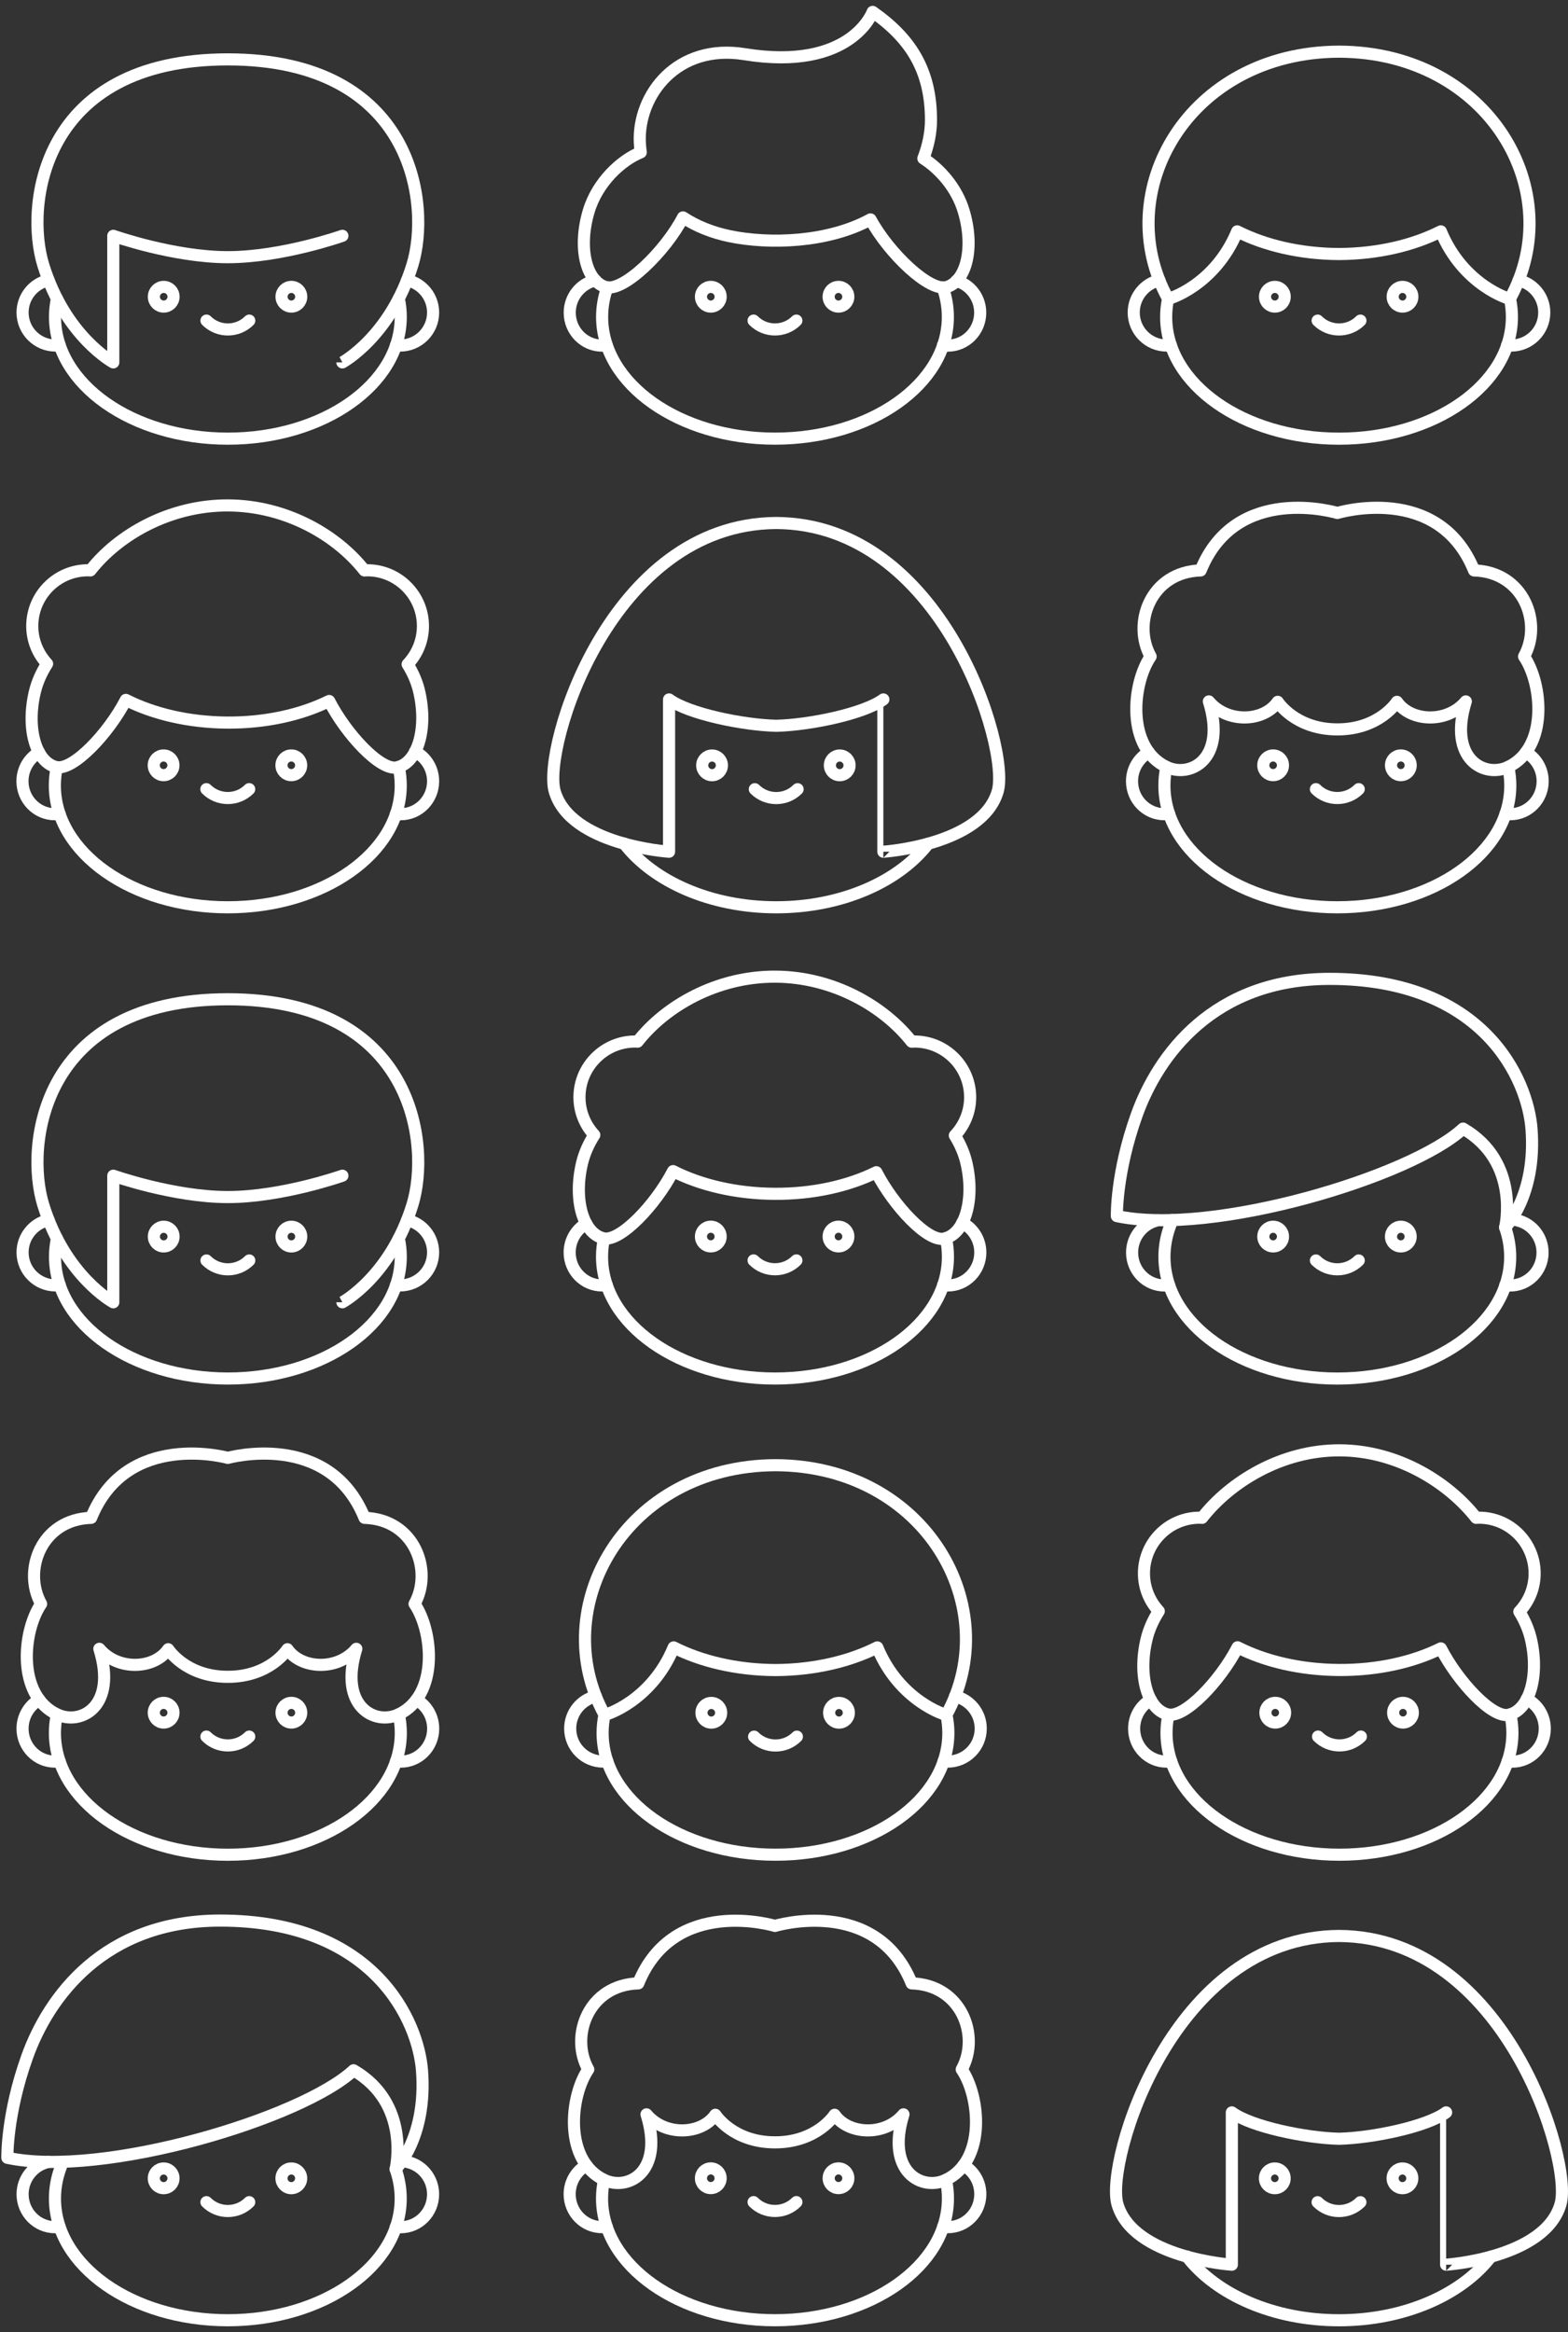 <svg width="259" height="385" viewBox="0 0 259 385" fill="none" xmlns="http://www.w3.org/2000/svg">
<rect x="0" y="0" width="259" height="385" fill="#333333" stroke="none"/>
<path d="M252.171 280.484C253.945 281.369 255.164 283.226 255.164 285.375C255.164 288.381 252.768 290.822 249.816 290.822C249.544 290.822 249.281 290.801 249.021 290.76" stroke="white" stroke-width="2" stroke-miterlimit="10" stroke-linecap="round" stroke-linejoin="round"/>
<path d="M193.465 290.761C193.21 290.798 192.946 290.819 192.683 290.819C189.727 290.819 187.335 288.382 187.335 285.372C187.335 283.33 188.442 281.548 190.077 280.617" stroke="white" stroke-width="2" stroke-miterlimit="10" stroke-linecap="round" stroke-linejoin="round"/>
<path d="M193 283.072C192.79 284.052 192.683 285.056 192.683 286.077C192.683 297.18 205.474 306.184 221.249 306.184C237.025 306.184 249.816 297.184 249.816 286.077C249.816 285.064 249.709 284.072 249.503 283.101L249.483 283.006" stroke="white" stroke-width="2" stroke-miterlimit="10" stroke-linecap="round" stroke-linejoin="round"/>
<path d="M231.743 284.368C232.641 284.368 233.37 283.639 233.37 282.741C233.37 281.843 232.641 281.115 231.743 281.115C230.845 281.115 230.117 281.843 230.117 282.741C230.117 283.639 230.845 284.368 231.743 284.368Z" stroke="white" stroke-width="2" stroke-miterlimit="10" stroke-linecap="round" stroke-linejoin="round"/>
<path d="M210.644 284.368C211.542 284.368 212.27 283.639 212.27 282.741C212.27 281.843 211.542 281.115 210.644 281.115C209.746 281.115 209.018 281.843 209.018 282.741C209.018 283.639 209.746 284.368 210.644 284.368Z" stroke="white" stroke-width="2" stroke-miterlimit="10" stroke-linecap="round" stroke-linejoin="round"/>
<path d="M224.786 286.68C222.834 288.631 219.664 288.631 217.713 286.68" stroke="white" stroke-width="2" stroke-miterlimit="10" stroke-linecap="round" stroke-linejoin="round"/>
<path d="M250.961 266.064C252.509 264.43 253.472 262.236 253.488 259.807C253.521 254.727 249.433 250.585 244.357 250.548C244.18 250.548 244.007 250.56 243.83 250.573C239.252 244.76 230.928 239.494 221.385 239.428C211.678 239.362 203.168 244.681 198.561 250.569C198.446 250.564 198.331 250.548 198.215 250.548C193.135 250.515 188.994 254.603 188.957 259.679C188.94 262.112 189.875 264.323 191.406 265.978C190.505 267.382 189.776 268.963 189.373 270.671C187.952 276.698 189.541 282.235 192.925 283.034C195.671 283.68 201.542 277.513 204.42 271.943C208.956 274.245 214.778 275.644 221.138 275.69C227.54 275.735 233.419 274.389 237.997 272.124C240.85 277.657 246.49 283.689 249.194 283.088C252.591 282.334 254.258 276.822 252.916 270.774C252.541 269.066 251.842 267.481 250.961 266.064Z" stroke="white" stroke-width="2" stroke-miterlimit="10" stroke-linecap="round" stroke-linejoin="round"/>
<path d="M158.933 201.873C160.707 202.758 161.926 204.615 161.926 206.764C161.926 209.769 159.53 212.21 156.578 212.21C156.306 212.21 156.043 212.19 155.783 212.149" stroke="white" stroke-width="2" stroke-miterlimit="10" stroke-linecap="round" stroke-linejoin="round"/>
<path d="M100.227 212.152C99.971 212.189 99.708 212.209 99.445 212.209C96.489 212.209 94.097 209.772 94.097 206.763C94.097 204.721 95.204 202.938 96.838 202.008" stroke="white" stroke-width="2" stroke-miterlimit="10" stroke-linecap="round" stroke-linejoin="round"/>
<path d="M99.762 204.46C99.552 205.44 99.445 206.445 99.445 207.466C99.445 218.569 112.236 227.572 128.012 227.572C143.788 227.572 156.579 218.573 156.579 207.466C156.579 206.453 156.472 205.461 156.266 204.489L156.246 204.395" stroke="white" stroke-width="2" stroke-miterlimit="10" stroke-linecap="round" stroke-linejoin="round"/>
<path d="M138.501 205.76C139.399 205.76 140.127 205.032 140.127 204.134C140.127 203.236 139.399 202.508 138.501 202.508C137.603 202.508 136.875 203.236 136.875 204.134C136.875 205.032 137.603 205.76 138.501 205.76Z" stroke="white" stroke-width="2" stroke-miterlimit="10" stroke-linecap="round" stroke-linejoin="round"/>
<path d="M117.406 205.76C118.305 205.76 119.033 205.032 119.033 204.134C119.033 203.236 118.305 202.508 117.406 202.508C116.508 202.508 115.78 203.236 115.78 204.134C115.78 205.032 116.508 205.76 117.406 205.76Z" stroke="white" stroke-width="2" stroke-miterlimit="10" stroke-linecap="round" stroke-linejoin="round"/>
<path d="M131.547 208.072C129.596 210.024 126.426 210.024 124.475 208.072" stroke="white" stroke-width="2" stroke-miterlimit="10" stroke-linecap="round" stroke-linejoin="round"/>
<path d="M157.718 187.455C159.266 185.821 160.23 183.627 160.246 181.198C160.279 176.118 156.191 171.976 151.115 171.939C150.938 171.939 150.765 171.951 150.588 171.964C146.01 166.151 137.686 161.297 128.143 161.231C118.435 161.165 109.926 166.073 105.319 171.96C105.204 171.956 105.089 171.939 104.973 171.939C99.893 171.906 95.752 175.994 95.715 181.07C95.698 183.503 96.633 185.714 98.164 187.369C97.263 188.773 96.534 190.354 96.13 192.062C94.71 198.089 96.299 203.626 99.683 204.425C102.429 205.071 108.3 198.904 111.177 193.334C115.714 195.636 121.535 197.035 127.896 197.081C134.298 197.126 140.177 195.78 144.754 193.515C147.607 199.049 153.248 205.08 155.952 204.479C159.349 203.725 161.016 198.213 159.674 192.165C159.303 190.457 158.599 188.868 157.718 187.455Z" stroke="white" stroke-width="2" stroke-miterlimit="10" stroke-linecap="round" stroke-linejoin="round"/>
<path d="M68.547 124.08C70.321 124.965 71.54 126.822 71.54 128.971C71.54 131.976 69.144 134.417 66.192 134.417C65.92 134.417 65.657 134.397 65.397 134.356" stroke="white" stroke-width="2" stroke-miterlimit="10" stroke-linecap="round" stroke-linejoin="round"/>
<path d="M9.841 134.359C9.586 134.396 9.322 134.416 9.059 134.416C6.103 134.416 3.711 131.979 3.711 128.97C3.711 126.928 4.818 125.145 6.453 124.215" stroke="white" stroke-width="2" stroke-miterlimit="10" stroke-linecap="round" stroke-linejoin="round"/>
<path d="M9.377 126.669C9.167 127.649 9.06 128.654 9.06 129.675C9.06 140.778 21.851 149.781 37.626 149.781C53.402 149.781 66.193 140.782 66.193 129.675C66.193 128.662 66.086 127.67 65.88 126.698L65.86 126.604" stroke="white" stroke-width="2" stroke-miterlimit="10" stroke-linecap="round" stroke-linejoin="round"/>
<path d="M48.115 127.967C49.014 127.967 49.742 127.239 49.742 126.341C49.742 125.443 49.014 124.715 48.115 124.715C47.217 124.715 46.489 125.443 46.489 126.341C46.489 127.239 47.217 127.967 48.115 127.967Z" stroke="white" stroke-width="2" stroke-miterlimit="10" stroke-linecap="round" stroke-linejoin="round"/>
<path d="M27.021 127.967C27.919 127.967 28.647 127.239 28.647 126.341C28.647 125.443 27.919 124.715 27.021 124.715C26.123 124.715 25.395 125.443 25.395 126.341C25.395 127.239 26.123 127.967 27.021 127.967Z" stroke="white" stroke-width="2" stroke-miterlimit="10" stroke-linecap="round" stroke-linejoin="round"/>
<path d="M41.162 130.279C39.21 132.231 36.04 132.231 34.089 130.279" stroke="white" stroke-width="2" stroke-miterlimit="10" stroke-linecap="round" stroke-linejoin="round"/>
<path d="M67.333 109.663C68.881 108.028 69.844 105.834 69.86 103.405C69.893 98.325 65.805 94.183 60.729 94.146C60.552 94.146 60.379 94.158 60.202 94.171C55.624 88.358 47.3 83.504 37.757 83.438C28.05 83.372 19.54 88.28 14.933 94.167C14.818 94.163 14.703 94.146 14.588 94.146C9.507 94.113 5.366 98.201 5.329 103.277C5.312 105.71 6.247 107.921 7.778 109.576C6.877 110.98 6.148 112.561 5.745 114.269C4.324 120.296 5.913 125.834 9.297 126.632C12.043 127.279 17.914 121.111 20.792 115.541C25.328 117.843 31.15 119.242 37.51 119.288C43.912 119.333 49.791 117.987 54.369 115.723C57.222 121.256 62.862 127.287 65.567 126.686C68.963 125.932 70.63 120.42 69.288 114.372C68.918 112.664 68.218 111.075 67.333 109.663Z" stroke="white" stroke-width="2" stroke-miterlimit="10" stroke-linecap="round" stroke-linejoin="round"/>
<path d="M196.062 372.521C200.896 378.787 210.327 383.04 221.171 383.04C231.994 383.04 241.414 378.8 246.255 372.55" stroke="white" stroke-width="2" stroke-miterlimit="10" stroke-linecap="round" stroke-linejoin="round"/>
<path d="M210.57 361.235C211.468 361.235 212.196 360.507 212.196 359.609C212.196 358.71 211.468 357.982 210.57 357.982C209.671 357.982 208.943 358.71 208.943 359.609C208.943 360.507 209.671 361.235 210.57 361.235Z" stroke="white" stroke-width="2" stroke-miterlimit="10" stroke-linecap="round" stroke-linejoin="round"/>
<path d="M224.707 363.547C222.756 365.498 219.59 365.498 217.639 363.547" stroke="white" stroke-width="2" stroke-miterlimit="10" stroke-linecap="round" stroke-linejoin="round"/>
<path d="M221.171 319.598C193.666 319.742 182.547 356.81 184.576 363.866C187.149 372.816 203.473 373.866 203.473 373.866V348.724C206.671 351.092 215.691 352.952 221.171 353.076C226.651 352.952 235.671 351.092 238.869 348.724C238.865 348.724 238.869 373.866 238.869 373.866C238.869 373.866 255.193 372.816 257.766 363.866C259.795 356.81 248.676 319.742 221.171 319.598Z" stroke="white" stroke-width="2" stroke-miterlimit="10" stroke-linecap="round" stroke-linejoin="round"/>
<path d="M231.656 361.235C232.555 361.235 233.283 360.507 233.283 359.609C233.283 358.71 232.555 357.982 231.656 357.982C230.758 357.982 230.03 358.71 230.03 359.609C230.03 360.507 230.758 361.235 231.656 361.235Z" stroke="white" stroke-width="2" stroke-miterlimit="10" stroke-linecap="round" stroke-linejoin="round"/>
<path d="M103.108 139.262C107.942 145.528 117.373 149.78 128.217 149.78C139.04 149.78 148.46 145.54 153.301 139.291" stroke="white" stroke-width="2" stroke-miterlimit="10" stroke-linecap="round" stroke-linejoin="round"/>
<path d="M117.616 127.975C118.514 127.975 119.243 127.247 119.243 126.349C119.243 125.451 118.514 124.723 117.616 124.723C116.718 124.723 115.99 125.451 115.99 126.349C115.99 127.247 116.718 127.975 117.616 127.975Z" stroke="white" stroke-width="2" stroke-miterlimit="10" stroke-linecap="round" stroke-linejoin="round"/>
<path d="M131.749 130.287C129.798 132.238 126.632 132.238 124.681 130.287" stroke="white" stroke-width="2" stroke-miterlimit="10" stroke-linecap="round" stroke-linejoin="round"/>
<path d="M128.213 86.338C100.708 86.482 89.589 123.55 91.618 130.606C94.191 139.556 110.515 140.606 110.515 140.606V115.465C113.713 117.832 122.733 119.693 128.213 119.816C133.692 119.693 142.713 117.832 145.911 115.465C145.907 115.465 145.911 140.606 145.911 140.606C145.911 140.606 162.235 139.556 164.808 130.606C166.841 123.55 155.718 86.482 128.213 86.338Z" stroke="white" stroke-width="2" stroke-miterlimit="10" stroke-linecap="round" stroke-linejoin="round"/>
<path d="M138.703 127.975C139.601 127.975 140.329 127.247 140.329 126.349C140.329 125.451 139.601 124.723 138.703 124.723C137.805 124.723 137.077 125.451 137.077 126.349C137.077 127.247 137.805 127.975 138.703 127.975Z" stroke="white" stroke-width="2" stroke-miterlimit="10" stroke-linecap="round" stroke-linejoin="round"/>
<path d="M157.973 46.367C160.241 46.997 161.909 49.109 161.909 51.616C161.909 54.621 159.517 57.059 156.561 57.059C156.285 57.059 156.017 57.038 155.754 56.997" stroke="white" stroke-width="2" stroke-miterlimit="10" stroke-linecap="round" stroke-linejoin="round"/>
<path d="M100.218 57.007C99.967 57.044 99.716 57.061 99.456 57.061C96.504 57.061 94.108 54.623 94.108 51.618C94.108 48.996 95.928 46.81 98.353 46.291" stroke="white" stroke-width="2" stroke-miterlimit="10" stroke-linecap="round" stroke-linejoin="round"/>
<path d="M100.309 47.432C99.753 48.996 99.457 50.635 99.457 52.318C99.457 63.417 112.24 72.413 128.012 72.413C143.783 72.413 156.566 63.417 156.566 52.318C156.566 50.643 156.274 49.017 155.726 47.461" stroke="white" stroke-width="2" stroke-miterlimit="10" stroke-linecap="round" stroke-linejoin="round"/>
<path d="M138.496 50.614C139.394 50.614 140.122 49.886 140.122 48.987C140.122 48.089 139.394 47.361 138.496 47.361C137.598 47.361 136.87 48.089 136.87 48.987C136.87 49.886 137.598 50.614 138.496 50.614Z" stroke="white" stroke-width="2" stroke-miterlimit="10" stroke-linecap="round" stroke-linejoin="round"/>
<path d="M117.409 50.614C118.307 50.614 119.036 49.886 119.036 48.987C119.036 48.089 118.307 47.361 117.409 47.361C116.511 47.361 115.783 48.089 115.783 48.987C115.783 49.886 116.511 50.614 117.409 50.614Z" stroke="white" stroke-width="2" stroke-miterlimit="10" stroke-linecap="round" stroke-linejoin="round"/>
<path d="M131.542 52.926C129.591 54.877 126.425 54.877 124.474 52.926" stroke="white" stroke-width="2" stroke-miterlimit="10" stroke-linecap="round" stroke-linejoin="round"/>
<path d="M159.176 34.834C158.027 31.005 155.265 27.905 152.519 26.155C153.33 24.056 153.779 21.874 153.779 19.828C153.779 11.524 150.345 6.308 144.145 1.965C144.145 1.965 140.621 11.8 122.985 8.943C111.84 7.14 105.389 15.637 105.681 23.426C105.702 24.015 105.76 24.587 105.838 25.147C102.561 26.473 98.674 30.095 97.25 34.838C95.468 40.766 96.723 46.386 100.054 47.386C102.944 48.255 109.868 41.553 112.816 35.888C115.023 37.345 117.653 38.399 120.564 39C127.105 40.346 136.768 40.054 143.787 36.221C146.825 41.808 153.54 48.234 156.372 47.386C159.703 46.382 160.958 40.762 159.176 34.834Z" stroke="white" stroke-width="2" stroke-miterlimit="10" stroke-linecap="round" stroke-linejoin="round"/>
<path d="M248.643 212.154C248.906 212.195 249.174 212.216 249.449 212.216C252.401 212.216 254.797 209.779 254.797 206.773C254.797 204.266 253.13 202.154 250.862 201.524C250.862 201.524 250.236 201.339 249.664 201.277" stroke="white" stroke-width="2" stroke-miterlimit="10" stroke-linecap="round" stroke-linejoin="round"/>
<path d="M193.106 212.163C192.855 212.2 192.604 212.217 192.345 212.217C189.393 212.217 186.997 209.78 186.997 206.774C186.997 204.152 188.817 201.966 191.242 201.447" stroke="white" stroke-width="2" stroke-miterlimit="10" stroke-linecap="round" stroke-linejoin="round"/>
<path d="M248.61 202.624C249.158 204.18 249.45 205.806 249.45 207.482C249.45 218.581 236.667 227.576 220.895 227.576C205.128 227.576 192.341 218.581 192.341 207.482C192.341 205.794 192.637 204.16 193.193 202.595L193.621 201.422" stroke="white" stroke-width="2" stroke-miterlimit="10" stroke-linecap="round" stroke-linejoin="round"/>
<path d="M231.385 205.768C232.283 205.768 233.011 205.04 233.011 204.142C233.011 203.244 232.283 202.516 231.385 202.516C230.487 202.516 229.759 203.244 229.759 204.142C229.759 205.04 230.487 205.768 231.385 205.768Z" stroke="white" stroke-width="2" stroke-miterlimit="10" stroke-linecap="round" stroke-linejoin="round"/>
<path d="M210.298 205.768C211.196 205.768 211.924 205.04 211.924 204.142C211.924 203.244 211.196 202.516 210.298 202.516C209.4 202.516 208.672 203.244 208.672 204.142C208.672 205.04 209.4 205.768 210.298 205.768Z" stroke="white" stroke-width="2" stroke-miterlimit="10" stroke-linecap="round" stroke-linejoin="round"/>
<path d="M224.432 208.082C222.481 210.033 219.315 210.033 217.363 208.082" stroke="white" stroke-width="2" stroke-miterlimit="10" stroke-linecap="round" stroke-linejoin="round"/>
<path d="M252.974 186.371C252.364 178.327 245.242 161.596 219.627 161.596C200.414 161.596 191.279 174.251 187.755 184.078C184.321 193.645 184.482 200.759 184.482 200.759C200.294 204.143 233.172 194.222 241.665 186.313C251.191 191.83 248.614 202.62 248.614 202.62C248.614 202.62 253.814 197.462 252.974 186.371Z" stroke="white" stroke-width="2" stroke-miterlimit="10" stroke-linecap="round" stroke-linejoin="round"/>
<path d="M65.382 367.621C65.645 367.662 65.913 367.683 66.189 367.683C69.141 367.683 71.537 365.245 71.537 362.24C71.537 359.733 69.869 357.621 67.601 356.991C67.601 356.991 66.975 356.806 66.403 356.744" stroke="white" stroke-width="2" stroke-miterlimit="10" stroke-linecap="round" stroke-linejoin="round"/>
<path d="M9.841 367.624C9.59 367.661 9.339 367.678 9.079 367.678C6.127 367.678 3.731 365.241 3.731 362.235C3.731 359.613 5.551 357.427 7.976 356.908" stroke="white" stroke-width="2" stroke-miterlimit="10" stroke-linecap="round" stroke-linejoin="round"/>
<path d="M65.347 358.085C65.895 359.641 66.187 361.267 66.187 362.943C66.187 374.042 53.404 383.037 37.633 383.037C21.861 383.037 9.078 374.042 9.078 362.943C9.078 361.255 9.375 359.621 9.93 358.056L10.358 356.883" stroke="white" stroke-width="2" stroke-miterlimit="10" stroke-linecap="round" stroke-linejoin="round"/>
<path d="M48.119 361.235C49.017 361.235 49.745 360.507 49.745 359.609C49.745 358.71 49.017 357.982 48.119 357.982C47.221 357.982 46.493 358.71 46.493 359.609C46.493 360.507 47.221 361.235 48.119 361.235Z" stroke="white" stroke-width="2" stroke-miterlimit="10" stroke-linecap="round" stroke-linejoin="round"/>
<path d="M27.032 361.235C27.93 361.235 28.659 360.507 28.659 359.609C28.659 358.71 27.93 357.982 27.032 357.982C26.134 357.982 25.406 358.71 25.406 359.609C25.406 360.507 26.134 361.235 27.032 361.235Z" stroke="white" stroke-width="2" stroke-miterlimit="10" stroke-linecap="round" stroke-linejoin="round"/>
<path d="M41.166 363.543C39.215 365.494 36.049 365.494 34.098 363.543" stroke="white" stroke-width="2" stroke-miterlimit="10" stroke-linecap="round" stroke-linejoin="round"/>
<path d="M69.708 341.832C69.099 333.788 61.977 317.057 36.362 317.057C17.148 317.057 8.013 329.712 4.489 339.539C1.055 349.106 1.216 356.22 1.216 356.22C17.029 359.604 49.906 349.683 58.399 341.774C67.925 347.291 65.348 358.081 65.348 358.081C65.348 358.081 70.552 352.923 69.708 341.832Z" stroke="white" stroke-width="2" stroke-miterlimit="10" stroke-linecap="round" stroke-linejoin="round"/>
<path d="M99.856 283.083C99.646 284.063 99.539 285.068 99.539 286.089C99.539 297.188 112.322 306.183 128.094 306.183C143.865 306.183 156.648 297.188 156.648 286.089C156.648 285.076 156.541 284.084 156.335 283.112L156.315 283.018" stroke="white" stroke-width="2" stroke-miterlimit="10" stroke-linecap="round" stroke-linejoin="round"/>
<path d="M138.583 284.379C139.481 284.379 140.209 283.651 140.209 282.753C140.209 281.855 139.481 281.127 138.583 281.127C137.685 281.127 136.957 281.855 136.957 282.753C136.957 283.651 137.685 284.379 138.583 284.379Z" stroke="white" stroke-width="2" stroke-miterlimit="10" stroke-linecap="round" stroke-linejoin="round"/>
<path d="M117.492 284.379C118.39 284.379 119.119 283.651 119.119 282.753C119.119 281.855 118.39 281.127 117.492 281.127C116.594 281.127 115.866 281.855 115.866 282.753C115.866 283.651 116.594 284.379 117.492 284.379Z" stroke="white" stroke-width="2" stroke-miterlimit="10" stroke-linecap="round" stroke-linejoin="round"/>
<path d="M131.629 286.693C129.678 288.645 126.512 288.645 124.561 286.693" stroke="white" stroke-width="2" stroke-miterlimit="10" stroke-linecap="round" stroke-linejoin="round"/>
<path d="M100.325 290.774C100.099 290.802 99.872 290.815 99.637 290.815C96.624 290.815 94.183 288.374 94.183 285.36C94.183 282.762 95.994 280.593 98.423 280.041" stroke="white" stroke-width="2" stroke-miterlimit="10" stroke-linecap="round" stroke-linejoin="round"/>
<path d="M128.093 241.881C103.207 241.971 90.128 265.462 99.856 283.082C99.913 283.185 107.596 280.872 111.276 271.959C115.809 274.256 121.63 275.66 127.986 275.701C128.023 275.701 128.056 275.701 128.093 275.701C128.13 275.701 128.163 275.701 128.2 275.701C134.557 275.656 140.378 274.256 144.911 271.959C148.595 280.872 156.273 283.189 156.331 283.082C166.059 265.462 152.98 241.971 128.093 241.881Z" stroke="white" stroke-width="2" stroke-miterlimit="10" stroke-linecap="round" stroke-linejoin="round"/>
<path d="M155.853 290.774C156.079 290.802 156.305 290.815 156.54 290.815C159.554 290.815 161.995 288.374 161.995 285.36C161.995 282.762 160.183 280.593 157.755 280.041" stroke="white" stroke-width="2" stroke-miterlimit="10" stroke-linecap="round" stroke-linejoin="round"/>
<path d="M192.943 49.318C192.733 50.298 192.626 51.302 192.626 52.323C192.626 63.422 205.409 72.418 221.18 72.418C236.948 72.418 249.735 63.422 249.735 52.323C249.735 51.31 249.628 50.318 249.422 49.347L249.402 49.252" stroke="white" stroke-width="2" stroke-miterlimit="10" stroke-linecap="round" stroke-linejoin="round"/>
<path d="M231.666 50.614C232.564 50.614 233.292 49.886 233.292 48.987C233.292 48.089 232.564 47.361 231.666 47.361C230.768 47.361 230.04 48.089 230.04 48.987C230.04 49.886 230.768 50.614 231.666 50.614Z" stroke="white" stroke-width="2" stroke-miterlimit="10" stroke-linecap="round" stroke-linejoin="round"/>
<path d="M210.579 50.614C211.477 50.614 212.205 49.886 212.205 48.987C212.205 48.089 211.477 47.361 210.579 47.361C209.681 47.361 208.953 48.089 208.953 48.987C208.953 49.886 209.681 50.614 210.579 50.614Z" stroke="white" stroke-width="2" stroke-miterlimit="10" stroke-linecap="round" stroke-linejoin="round"/>
<path d="M224.712 52.928C222.761 54.879 219.595 54.879 217.644 52.928" stroke="white" stroke-width="2" stroke-miterlimit="10" stroke-linecap="round" stroke-linejoin="round"/>
<path d="M193.408 57.006C193.182 57.035 192.955 57.047 192.72 57.047C189.707 57.047 187.266 54.606 187.266 51.592C187.266 48.995 189.077 46.825 191.506 46.273" stroke="white" stroke-width="2" stroke-miterlimit="10" stroke-linecap="round" stroke-linejoin="round"/>
<path d="M221.176 8.527C196.29 8.618 183.211 31.697 192.939 49.317C192.997 49.42 200.679 47.106 204.359 38.193C208.892 40.491 214.713 41.894 221.069 41.936C221.106 41.936 221.139 41.936 221.176 41.936C221.213 41.936 221.246 41.936 221.283 41.936C227.64 41.89 233.461 40.491 237.994 38.193C241.678 47.106 249.356 49.424 249.414 49.317C259.142 31.697 246.067 8.618 221.176 8.527Z" stroke="white" stroke-width="2" stroke-miterlimit="10" stroke-linecap="round" stroke-linejoin="round"/>
<path d="M248.936 57.006C249.162 57.035 249.388 57.047 249.623 57.047C252.637 57.047 255.078 54.606 255.078 51.592C255.078 48.995 253.266 46.825 250.838 46.273" stroke="white" stroke-width="2" stroke-miterlimit="10" stroke-linecap="round" stroke-linejoin="round"/>
<path d="M159.159 357.457C160.81 358.383 161.926 360.174 161.926 362.224C161.926 365.23 159.53 367.671 156.578 367.671C156.306 367.671 156.043 367.65 155.783 367.609" stroke="white" stroke-width="2" stroke-miterlimit="10" stroke-linecap="round" stroke-linejoin="round"/>
<path d="M100.227 367.613C99.971 367.65 99.708 367.671 99.445 367.671C96.489 367.671 94.097 365.234 94.097 362.224C94.097 360.182 95.204 358.4 96.838 357.469L96.863 357.457" stroke="white" stroke-width="2" stroke-miterlimit="10" stroke-linecap="round" stroke-linejoin="round"/>
<path d="M156.246 359.857L156.266 359.952C156.472 360.924 156.579 361.916 156.579 362.929C156.579 374.032 143.788 383.035 128.012 383.035C112.236 383.035 99.445 374.036 99.445 362.929C99.445 361.908 99.552 360.903 99.762 359.923L99.775 359.862" stroke="white" stroke-width="2" stroke-miterlimit="10" stroke-linecap="round" stroke-linejoin="round"/>
<path d="M138.501 361.221C139.399 361.221 140.127 360.493 140.127 359.595C140.127 358.697 139.399 357.969 138.501 357.969C137.603 357.969 136.875 358.697 136.875 359.595C136.875 360.493 137.603 361.221 138.501 361.221Z" stroke="white" stroke-width="2" stroke-miterlimit="10" stroke-linecap="round" stroke-linejoin="round"/>
<path d="M117.406 361.221C118.305 361.221 119.033 360.493 119.033 359.595C119.033 358.697 118.305 357.969 117.406 357.969C116.508 357.969 115.78 358.697 115.78 359.595C115.78 360.493 116.508 361.221 117.406 361.221Z" stroke="white" stroke-width="2" stroke-miterlimit="10" stroke-linecap="round" stroke-linejoin="round"/>
<path d="M131.547 363.533C129.596 365.485 126.426 365.485 124.475 363.533" stroke="white" stroke-width="2" stroke-miterlimit="10" stroke-linecap="round" stroke-linejoin="round"/>
<path d="M158.855 341.632C161.926 336.132 158.855 327.668 150.592 327.425C144.693 312.86 128.011 317.94 128.011 317.94C128.011 317.94 111.334 312.86 105.43 327.425C97.168 327.668 94.092 336.132 97.168 341.632C94.097 346.14 93.137 356.675 99.774 359.858C103.734 361.76 109.753 358.561 106.789 349.047C109.852 352.711 115.887 352.423 118.164 349.117C118.164 349.117 121.045 353.67 128.011 353.67C134.977 353.67 137.859 349.117 137.859 349.117C140.135 352.423 146.171 352.711 149.234 349.047C146.269 358.561 152.288 361.76 156.249 359.858C162.885 356.675 161.926 346.14 158.855 341.632Z" stroke="white" stroke-width="2" stroke-miterlimit="10" stroke-linecap="round" stroke-linejoin="round"/>
<path d="M252.048 124.201C253.699 125.127 254.814 126.918 254.814 128.968C254.814 131.974 252.418 134.415 249.466 134.415C249.195 134.415 248.931 134.395 248.672 134.353" stroke="white" stroke-width="2" stroke-miterlimit="10" stroke-linecap="round" stroke-linejoin="round"/>
<path d="M193.115 134.357C192.86 134.395 192.597 134.415 192.333 134.415C189.377 134.415 186.985 131.978 186.985 128.968C186.985 126.927 188.093 125.144 189.727 124.214L189.752 124.201" stroke="white" stroke-width="2" stroke-miterlimit="10" stroke-linecap="round" stroke-linejoin="round"/>
<path d="M249.134 126.604L249.155 126.698C249.361 127.67 249.468 128.662 249.468 129.675C249.468 140.778 236.677 149.781 220.901 149.781C205.125 149.781 192.334 140.782 192.334 129.675C192.334 128.654 192.441 127.649 192.651 126.669L192.663 126.608" stroke="white" stroke-width="2" stroke-miterlimit="10" stroke-linecap="round" stroke-linejoin="round"/>
<path d="M231.39 127.965C232.288 127.965 233.016 127.237 233.016 126.339C233.016 125.441 232.288 124.713 231.39 124.713C230.492 124.713 229.764 125.441 229.764 126.339C229.764 127.237 230.492 127.965 231.39 127.965Z" stroke="white" stroke-width="2" stroke-miterlimit="10" stroke-linecap="round" stroke-linejoin="round"/>
<path d="M210.295 127.965C211.193 127.965 211.921 127.237 211.921 126.339C211.921 125.441 211.193 124.713 210.295 124.713C209.397 124.713 208.669 125.441 208.669 126.339C208.669 127.237 209.397 127.965 210.295 127.965Z" stroke="white" stroke-width="2" stroke-miterlimit="10" stroke-linecap="round" stroke-linejoin="round"/>
<path d="M224.432 130.277C222.481 132.229 219.311 132.229 217.359 130.277" stroke="white" stroke-width="2" stroke-miterlimit="10" stroke-linecap="round" stroke-linejoin="round"/>
<path d="M251.743 108.376C254.814 102.876 251.743 94.412 243.481 94.169C237.581 79.604 220.9 84.684 220.9 84.684C220.9 84.684 204.222 79.604 198.319 94.169C190.056 94.412 186.981 102.876 190.056 108.376C186.985 112.884 186.026 123.419 192.662 126.602C196.623 128.504 202.642 125.305 199.677 115.791C202.74 119.455 208.776 119.167 211.052 115.861C211.052 115.861 213.934 120.414 220.9 120.414C227.866 120.414 230.747 115.861 230.747 115.861C233.024 119.167 239.059 119.455 242.122 115.791C239.158 125.305 245.177 128.504 249.137 126.602C255.774 123.419 254.814 112.884 251.743 108.376Z" stroke="white" stroke-width="2" stroke-miterlimit="10" stroke-linecap="round" stroke-linejoin="round"/>
<path d="M68.785 280.605C70.436 281.532 71.552 283.323 71.552 285.373C71.552 288.378 69.156 290.819 66.204 290.819C65.932 290.819 65.668 290.799 65.409 290.758" stroke="white" stroke-width="2" stroke-miterlimit="10" stroke-linecap="round" stroke-linejoin="round"/>
<path d="M9.853 290.762C9.597 290.799 9.334 290.819 9.07 290.819C6.115 290.819 3.723 288.382 3.723 285.373C3.723 283.331 4.83 281.548 6.464 280.618L6.489 280.605" stroke="white" stroke-width="2" stroke-miterlimit="10" stroke-linecap="round" stroke-linejoin="round"/>
<path d="M65.871 283.01L65.892 283.104C66.098 284.076 66.205 285.068 66.205 286.081C66.205 297.184 53.414 306.188 37.638 306.188C21.862 306.188 9.071 297.188 9.071 286.081C9.071 285.06 9.178 284.055 9.388 283.076L9.401 283.014" stroke="white" stroke-width="2" stroke-miterlimit="10" stroke-linecap="round" stroke-linejoin="round"/>
<path d="M48.127 284.368C49.025 284.368 49.753 283.639 49.753 282.741C49.753 281.843 49.025 281.115 48.127 281.115C47.229 281.115 46.501 281.843 46.501 282.741C46.501 283.639 47.229 284.368 48.127 284.368Z" stroke="white" stroke-width="2" stroke-miterlimit="10" stroke-linecap="round" stroke-linejoin="round"/>
<path d="M27.029 284.368C27.927 284.368 28.655 283.639 28.655 282.741C28.655 281.843 27.927 281.115 27.029 281.115C26.13 281.115 25.402 281.843 25.402 282.741C25.402 283.639 26.13 284.368 27.029 284.368Z" stroke="white" stroke-width="2" stroke-miterlimit="10" stroke-linecap="round" stroke-linejoin="round"/>
<path d="M41.169 286.682C39.218 288.633 36.048 288.633 34.097 286.682" stroke="white" stroke-width="2" stroke-miterlimit="10" stroke-linecap="round" stroke-linejoin="round"/>
<path d="M68.477 264.779C71.548 259.279 68.477 250.815 60.214 250.572C54.315 236.007 37.633 240.675 37.633 240.675C37.633 240.675 20.956 236.007 15.052 250.572C6.79 250.815 3.714 259.279 6.79 264.779C3.719 269.287 2.759 279.822 9.396 283.005C13.356 284.907 19.375 281.708 16.411 272.194C19.474 275.858 25.509 275.57 27.786 272.264C27.786 272.264 30.668 276.817 37.633 276.817C44.599 276.817 47.481 272.264 47.481 272.264C49.757 275.57 55.793 275.858 58.856 272.194C55.892 281.708 61.91 284.907 65.871 283.005C72.511 279.822 71.552 269.292 68.477 264.779Z" stroke="white" stroke-width="2" stroke-miterlimit="10" stroke-linecap="round" stroke-linejoin="round"/>
<path d="M9.405 204.472C9.195 205.452 9.088 206.457 9.088 207.478C9.088 218.577 21.871 227.572 37.642 227.572C53.414 227.572 66.197 218.577 66.197 207.478C66.197 206.465 66.09 205.473 65.884 204.501L65.872 204.443" stroke="white" stroke-width="2" stroke-miterlimit="10" stroke-linecap="round" stroke-linejoin="round"/>
<path d="M48.128 205.77C49.026 205.77 49.754 205.042 49.754 204.144C49.754 203.246 49.026 202.518 48.128 202.518C47.23 202.518 46.502 203.246 46.502 204.144C46.502 205.042 47.23 205.77 48.128 205.77Z" stroke="white" stroke-width="2" stroke-miterlimit="10" stroke-linecap="round" stroke-linejoin="round"/>
<path d="M27.041 205.77C27.939 205.77 28.667 205.042 28.667 204.144C28.667 203.246 27.939 202.518 27.041 202.518C26.143 202.518 25.415 203.246 25.415 204.144C25.415 205.042 26.143 205.77 27.041 205.77Z" stroke="white" stroke-width="2" stroke-miterlimit="10" stroke-linecap="round" stroke-linejoin="round"/>
<path d="M41.174 208.084C39.223 210.035 36.057 210.035 34.105 208.084" stroke="white" stroke-width="2" stroke-miterlimit="10" stroke-linecap="round" stroke-linejoin="round"/>
<path d="M9.87 212.163C9.643 212.192 9.417 212.204 9.182 212.204C6.169 212.204 3.728 209.763 3.728 206.75C3.728 204.152 5.539 201.982 7.968 201.431L8.026 201.414" stroke="white" stroke-width="2" stroke-miterlimit="10" stroke-linecap="round" stroke-linejoin="round"/>
<path d="M65.397 212.163C65.624 212.192 65.85 212.204 66.085 212.204C69.099 212.204 71.54 209.763 71.54 206.75C71.54 204.152 69.728 201.982 67.299 201.431L67.242 201.414" stroke="white" stroke-width="2" stroke-miterlimit="10" stroke-linecap="round" stroke-linejoin="round"/>
<path d="M37.634 164.963C6.799 164.967 4.094 189.018 7.149 198.906C10.8 210.73 18.713 214.987 18.713 214.987V194.09C18.713 194.09 28.668 197.614 37.634 197.618C46.605 197.614 56.555 194.09 56.555 194.09C56.555 194.086 56.555 214.987 56.555 214.987C56.555 214.987 64.468 210.726 68.119 198.906C71.174 189.018 68.469 164.967 37.634 164.963Z" stroke="white" stroke-width="2" stroke-miterlimit="10" stroke-linecap="round" stroke-linejoin="round"/>
<path d="M9.404 49.316C9.194 50.296 9.087 51.3 9.087 52.321C9.087 63.42 21.87 72.416 37.641 72.416C53.413 72.416 66.196 63.42 66.196 52.321C66.196 51.309 66.089 50.316 65.883 49.345L65.871 49.287" stroke="white" stroke-width="2" stroke-miterlimit="10" stroke-linecap="round" stroke-linejoin="round"/>
<path d="M48.128 50.614C49.026 50.614 49.754 49.886 49.754 48.987C49.754 48.089 49.026 47.361 48.128 47.361C47.23 47.361 46.502 48.089 46.502 48.987C46.502 49.886 47.23 50.614 48.128 50.614Z" stroke="white" stroke-width="2" stroke-miterlimit="10" stroke-linecap="round" stroke-linejoin="round"/>
<path d="M27.041 50.614C27.939 50.614 28.667 49.886 28.667 48.987C28.667 48.089 27.939 47.361 27.041 47.361C26.143 47.361 25.415 48.089 25.415 48.987C25.415 49.886 26.143 50.614 27.041 50.614Z" stroke="white" stroke-width="2" stroke-miterlimit="10" stroke-linecap="round" stroke-linejoin="round"/>
<path d="M41.174 52.928C39.223 54.879 36.057 54.879 34.105 52.928" stroke="white" stroke-width="2" stroke-miterlimit="10" stroke-linecap="round" stroke-linejoin="round"/>
<path d="M9.87 57.007C9.643 57.036 9.417 57.048 9.182 57.048C6.169 57.048 3.728 54.607 3.728 51.593C3.728 48.995 5.539 46.826 7.968 46.274L8.026 46.258" stroke="white" stroke-width="2" stroke-miterlimit="10" stroke-linecap="round" stroke-linejoin="round"/>
<path d="M65.397 57.007C65.624 57.036 65.85 57.048 66.085 57.048C69.099 57.048 71.54 54.607 71.54 51.593C71.54 48.995 69.728 46.826 67.299 46.274L67.242 46.258" stroke="white" stroke-width="2" stroke-miterlimit="10" stroke-linecap="round" stroke-linejoin="round"/>
<path d="M37.633 9.803C6.798 9.807 4.093 33.858 7.148 43.746C10.8 55.57 18.712 59.827 18.712 59.827V38.929C18.712 38.929 28.667 42.453 37.633 42.458C46.604 42.453 56.554 38.929 56.554 38.929C56.554 38.925 56.554 59.827 56.554 59.827C56.554 59.827 64.467 55.566 68.118 43.746C71.173 33.862 68.468 9.811 37.633 9.803Z" stroke="white" stroke-width="2" stroke-miterlimit="10" stroke-linecap="round" stroke-linejoin="round"/>
</svg>
